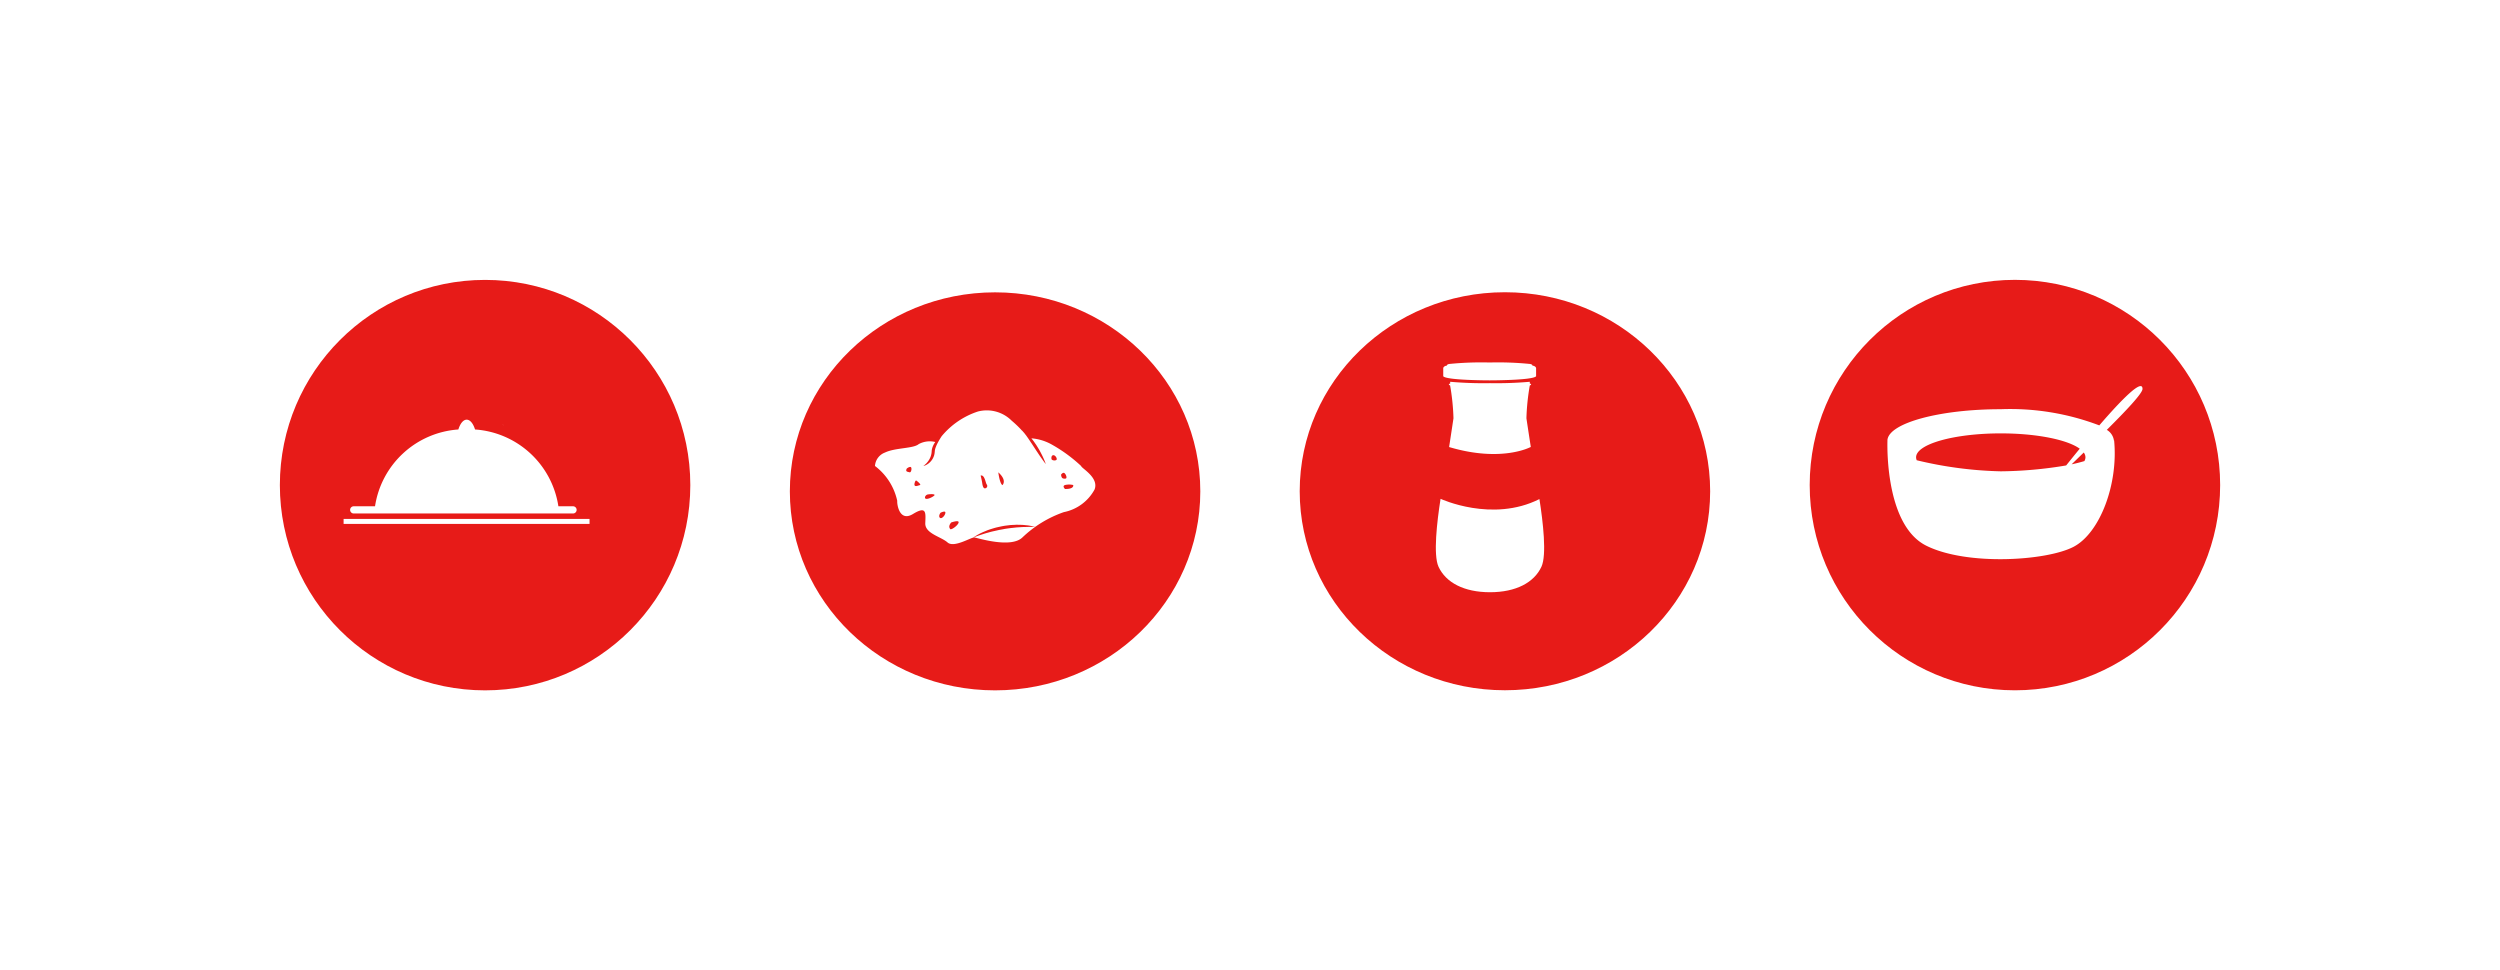 <svg xmlns="http://www.w3.org/2000/svg" xmlns:xlink="http://www.w3.org/1999/xlink" width="200.999" height="78" viewBox="0 0 200.999 78">
  <defs>
    <filter id="Ellipse_41" x="40.999" y="1" width="78" height="77" filterUnits="userSpaceOnUse">
      <feOffset dx="1" dy="1" input="SourceAlpha"/>
      <feGaussianBlur stdDeviation="7.5" result="blur"/>
      <feFlood flood-opacity="0.071"/>
      <feComposite operator="in" in2="blur"/>
      <feComposite in="SourceGraphic"/>
    </filter>
    <filter id="Ellipse_82" x="81.999" y="1" width="78" height="77" filterUnits="userSpaceOnUse">
      <feOffset dx="1" dy="1" input="SourceAlpha"/>
      <feGaussianBlur stdDeviation="7.5" result="blur-2"/>
      <feFlood flood-opacity="0.071"/>
      <feComposite operator="in" in2="blur-2"/>
      <feComposite in="SourceGraphic"/>
    </filter>
    <filter id="Ellipse_41-2" x="0" y="0" width="78" height="78" filterUnits="userSpaceOnUse">
      <feOffset dx="1" dy="1" input="SourceAlpha"/>
      <feGaussianBlur stdDeviation="7.5" result="blur-3"/>
      <feFlood flood-opacity="0.071"/>
      <feComposite operator="in" in2="blur-3"/>
      <feComposite in="SourceGraphic"/>
    </filter>
    <filter id="Ellipse_41-3" x="122.999" y="0" width="78" height="78" filterUnits="userSpaceOnUse">
      <feOffset dx="1" dy="1" input="SourceAlpha"/>
      <feGaussianBlur stdDeviation="7.5" result="blur-4"/>
      <feFlood flood-opacity="0.071"/>
      <feComposite operator="in" in2="blur-4"/>
      <feComposite in="SourceGraphic"/>
    </filter>
  </defs>
  <g id="Composant_23_1" data-name="Composant 23 – 1" transform="translate(21.5 21.5)">
    <g id="Groupe_1361" data-name="Groupe 1361" transform="translate(-257.001 -2411)">
      <g id="Groupe_1300" data-name="Groupe 1300" transform="translate(297.905 2411.504)">
        <g transform="matrix(1, 0, 0, 1, -62.4, -22)" filter="url(#Ellipse_41)">
          <ellipse id="Ellipse_41-4" data-name="Ellipse 41" cx="16.5" cy="16" rx="16.5" ry="16" transform="translate(62.5 22.5)" fill="#e71b18"/>
        </g>
        <g id="Groupe_9" data-name="Groupe 9" transform="translate(7.941 10.996)">
          <path id="Tracé_43" data-name="Tracé 43" d="M-397.929,543.21l.016.016-.008-.009-.007-.006" transform="translate(409.786 -541.558)" fill="#fff"/>
          <path id="Tracé_44" data-name="Tracé 44" d="M-407.889,543.978a12.054,12.054,0,0,0-2.315-1.7,3.956,3.956,0,0,0-1.667-.523l-.016,0,.016.019c.064.08.13.162.191.248l.183.265c.115.182.229.366.323.544s.18.345.245.493a4.4,4.4,0,0,1,.2.5s-.136-.169-.32-.432c-.093-.131-.2-.286-.309-.451-.053-.084-.114-.168-.17-.256l-.174-.265-.172-.264c-.062-.084-.114-.172-.17-.253s-.108-.162-.161-.235-.1-.145-.15-.205-.091-.123-.134-.168-.072-.083-.1-.114l-.015-.015-.1-.092.017.007a8.828,8.828,0,0,0-.781-.743,2.833,2.833,0,0,0-2.717-.741,6.348,6.348,0,0,0-2.918,1.989c-.044.068-.1.155-.163.26-.072.123-.154.267-.228.424-.037.078-.067.161-.1.244a1.257,1.257,0,0,0-.036.125.678.678,0,0,0-.02.123l-.015.147a1.136,1.136,0,0,1-.027.153.808.808,0,0,1-.045.147,1.037,1.037,0,0,1-.061.137,1.2,1.2,0,0,1-.155.233,1.271,1.271,0,0,1-.176.173,1.347,1.347,0,0,1-.171.117,1.154,1.154,0,0,1-.141.069.766.766,0,0,1-.1.033l-.034.008a.093.093,0,0,0,.028-.02c.018-.013.044-.036.076-.063s.069-.062.11-.1.084-.089.127-.142a1.536,1.536,0,0,0,.235-.4,1.305,1.305,0,0,0,.07-.244.942.942,0,0,0,.019-.13l.01-.141a1.042,1.042,0,0,1,.03-.16c.013-.052.03-.1.047-.149a1.916,1.916,0,0,1,.13-.265c.026-.042.053-.078.08-.117a1.877,1.877,0,0,0-1.333.17c-.432.371-1.883.278-2.716.68a1.232,1.232,0,0,0-.8,1.08,4.779,4.779,0,0,1,1.791,2.809c-.031.216.155,1.728,1.265,1.05s1.019-.093.988.74,1.265,1.081,1.789,1.547,1.914-.436,2.161-.4,2.932.895,3.858,0a9.171,9.171,0,0,1,3.335-2.038,3.607,3.607,0,0,0,2.469-1.821c.37-.957-1.05-1.7-1.081-1.883m-13.8.5c-.154-.041-.355-.041-.216-.3,0,0,.185-.155.309-.123s.062.468-.092.427m.833,1.029c-.138.026-.478.211-.432-.113,0,0,.062-.309.155-.247s.417.335.277.36m1.142.852c-.185.162-.787.424-.726.1a.293.293,0,0,1,.217-.2c.169-.031.694-.061.509.1m.524,1.8c-.138-.031-.154-.232,0-.432,0,0,.4-.2.386,0s-.247.463-.386.432m4.97-2.65c-.227-.154-.329-1.029-.329-1.029.741.669.329,1.029.329,1.029m-1.266-.062a.193.193,0,0,1-.123.319c-.155.021-.206-.226-.237-.442s-.124-.587-.124-.587c.319-.082.391.567.483.71m-2.253,3.066c-.046.231-.6.633-.679.524s-.139-.247.077-.524c0,0,.648-.232.6,0m5.943.352-.253,0c-.1,0-.208.008-.327.008s-.249.005-.385.016-.28.014-.428.033-.3.029-.455.051-.312.039-.467.072-.312.053-.464.089-.3.067-.446.1-.283.076-.415.111-.256.074-.369.112c-.456.146-.755.268-.755.268a4.158,4.158,0,0,1,.7-.4c.109-.053.232-.1.361-.155s.268-.1.415-.146.3-.093.452-.127.315-.07.475-.1.322-.045.481-.066a2.141,2.141,0,0,1,.238-.02l.232-.011c.152-.013.3,0,.439,0a3.544,3.544,0,0,1,.392.026c.121.012.232.021.329.039l.251.047c.139.029.218.046.218.046s-.081,0-.223,0m1.918-5.374c-.113.083-.391.03-.391-.093,0,0-.041-.257.134-.288s.37.3.257.38m.381,1.184s.134-.2.257-.134.278.442.093.452-.319,0-.35-.319m.319,1.152s-.257-.227,0-.319a1.43,1.43,0,0,1,.656,0s.116.329-.656.319" transform="translate(424.465 -539.512)" fill="#fff"/>
          <path id="Tracé_45" data-name="Tracé 45" d="M-398.056,543.1l-.086-.085-.017-.007s.039.036.1.092" transform="translate(409.913 -541.444)" fill="#fff"/>
        </g>
      </g>
    </g>
    <g id="Groupe_1362" data-name="Groupe 1362" transform="translate(-298.001 -2411)">
      <g id="Groupe_1302" data-name="Groupe 1302" transform="translate(380.137 2411.506)">
        <g transform="matrix(1, 0, 0, 1, -103.64, -22.01)" filter="url(#Ellipse_82)">
          <ellipse id="Ellipse_82-2" data-name="Ellipse 82" cx="16.5" cy="16" rx="16.5" ry="16" transform="translate(103.5 22.5)" fill="#e71b18"/>
        </g>
        <g id="Groupe_168" data-name="Groupe 168" transform="translate(11.802 7.129)">
          <path id="Tracé_48" data-name="Tracé 48" d="M-224.043,541.543s.016-.111-.238-.135a25.64,25.64,0,0,0-3.2-.113,25.643,25.643,0,0,0-3.2.113c-.254.024-.238.135-.238.135-.293.047-.293.214-.293.214v.642c.246.333,3.733.333,3.733.333s3.488,0,3.733-.333v-.642s0-.167-.293-.214" transform="translate(231.81 -541.285)" fill="#fff"/>
          <path id="Tracé_49" data-name="Tracé 49" d="M-230.424,543.951a18.269,18.269,0,0,1,.269,2.632s-.164,1.1-.351,2.314c4.229,1.26,6.55,0,6.55,0h.019c-.189-1.214-.353-2.314-.353-2.314a18.232,18.232,0,0,1,.27-2.632c.238-.112,0-.158,0-.158v-.143a30.748,30.748,0,0,1-3.2.111,30.749,30.749,0,0,1-3.2-.111v.143s-.237.047,0,.158" transform="translate(231.576 -542.09)" fill="#fff"/>
          <path id="Tracé_50" data-name="Tracé 50" d="M-231.734,557.916h0c-.287,1.83-.6,4.511-.165,5.462.586,1.268,2.045,2.05,4.138,2.05s3.55-.782,4.137-2.05c.439-.947.125-3.612-.162-5.44-3.793,1.914-7.948-.021-7.948-.021" transform="translate(232.117 -546.948)" fill="#fff"/>
        </g>
      </g>
    </g>
    <g id="Groupe_1360" data-name="Groupe 1360" transform="translate(-339.001 -2412)">
      <g id="Groupe_1301" data-name="Groupe 1301" transform="translate(338.732 2412.064)">
        <g transform="matrix(1, 0, 0, 1, -21.23, -21.56)" filter="url(#Ellipse_41-2)">
          <circle id="Ellipse_41-5" data-name="Ellipse 41" cx="16.5" cy="16.5" r="16.5" transform="translate(21.5 21.5)" fill="#e71b18"/>
        </g>
        <g id="Groupe_9-2" data-name="Groupe 9" transform="translate(19.176 12.556)">
          <path id="Tracé_43-2" data-name="Tracé 43" d="M-397.929,543.21l.016.016-.008-.009-.007-.006" transform="translate(398.032 -543.118)" fill="#fff"/>
          <path id="Tracé_45-2" data-name="Tracé 45" d="M-398.056,543.1l-.086-.085-.017-.007s.039.036.1.092" transform="translate(398.159 -543.005)" fill="#fff"/>
        </g>
        <g id="Groupe_6" data-name="Groupe 6" transform="translate(6.394 12.178)">
          <g id="Groupe_5" data-name="Groupe 5" transform="translate(0)">
            <path id="Tracé_37" data-name="Tracé 37" d="M-594.048,548.949h17.631a.291.291,0,0,0,.29-.29.29.29,0,0,0-.29-.29h-1.177a7.287,7.287,0,0,0-6.7-6.175c-.149-.476-.394-.788-.672-.788s-.522.312-.67.788a7.286,7.286,0,0,0-6.7,6.175h-1.713a.291.291,0,0,0-.29.29.291.291,0,0,0,.29.29" transform="translate(594.863 -541.406)" fill="#fff"/>
            <rect id="Rectangle_58" data-name="Rectangle 58" width="19.774" height="0.401" transform="translate(0 7.979)" fill="#fff"/>
          </g>
        </g>
      </g>
    </g>
    <g id="Groupe_1363" data-name="Groupe 1363" transform="translate(-380.001 -2412)">
      <g transform="matrix(1, 0, 0, 1, 358.5, 2390.5)" filter="url(#Ellipse_41-3)">
        <circle id="Ellipse_41-6" data-name="Ellipse 41" cx="16.5" cy="16.5" r="16.5" transform="translate(144.5 21.5)" fill="#e71b18"/>
      </g>
      <g id="Groupe_9-3" data-name="Groupe 9" transform="translate(521.991 2424.757)">
        <path id="Tracé_43-3" data-name="Tracé 43" d="M-397.929,543.21l.016.016-.008-.009-.007-.006" transform="translate(398.032 -543.118)" fill="#fff"/>
        <path id="Tracé_45-3" data-name="Tracé 45" d="M-398.056,543.1l-.086-.085-.017-.007s.039.036.1.092" transform="translate(398.159 -543.005)" fill="#fff"/>
      </g>
      <g id="Groupe_1319" data-name="Groupe 1319" transform="translate(985.916 1865.931)">
        <path id="Tracé_41" data-name="Tracé 41" d="M-457.455,548.695a1.185,1.185,0,0,0-.573-.865c1.584-1.577,2.87-2.941,2.87-3.292,0-.865-1.706.884-3.475,2.932a20.136,20.136,0,0,0-7.933-1.3c-4.881,0-8.958,1.1-9.1,2.469l0-.012s0,.029,0,.081v.007c-.02.795-.071,6.836,3.124,8.428,3.259,1.625,9.633,1.225,11.82.1,2.138-1.1,3.641-5.057,3.276-8.619a.4.4,0,0,1,0,.067m-15.863,1.583a.593.593,0,0,1-.053-.237c0-1.062,3.048-1.924,6.809-1.924,2.9,0,5.364.512,6.348,1.232-.4.483-.767.941-1.092,1.345a33.2,33.2,0,0,1-5.256.473,31.616,31.616,0,0,1-6.757-.89m13.48.067c-.3.091-.645.18-1.028.261l.976-.949a.653.653,0,0,1,.137.384.611.611,0,0,1-.085.3" transform="translate(0 11.3)" fill="#fff"/>
      </g>
    </g>
  </g>
</svg>
